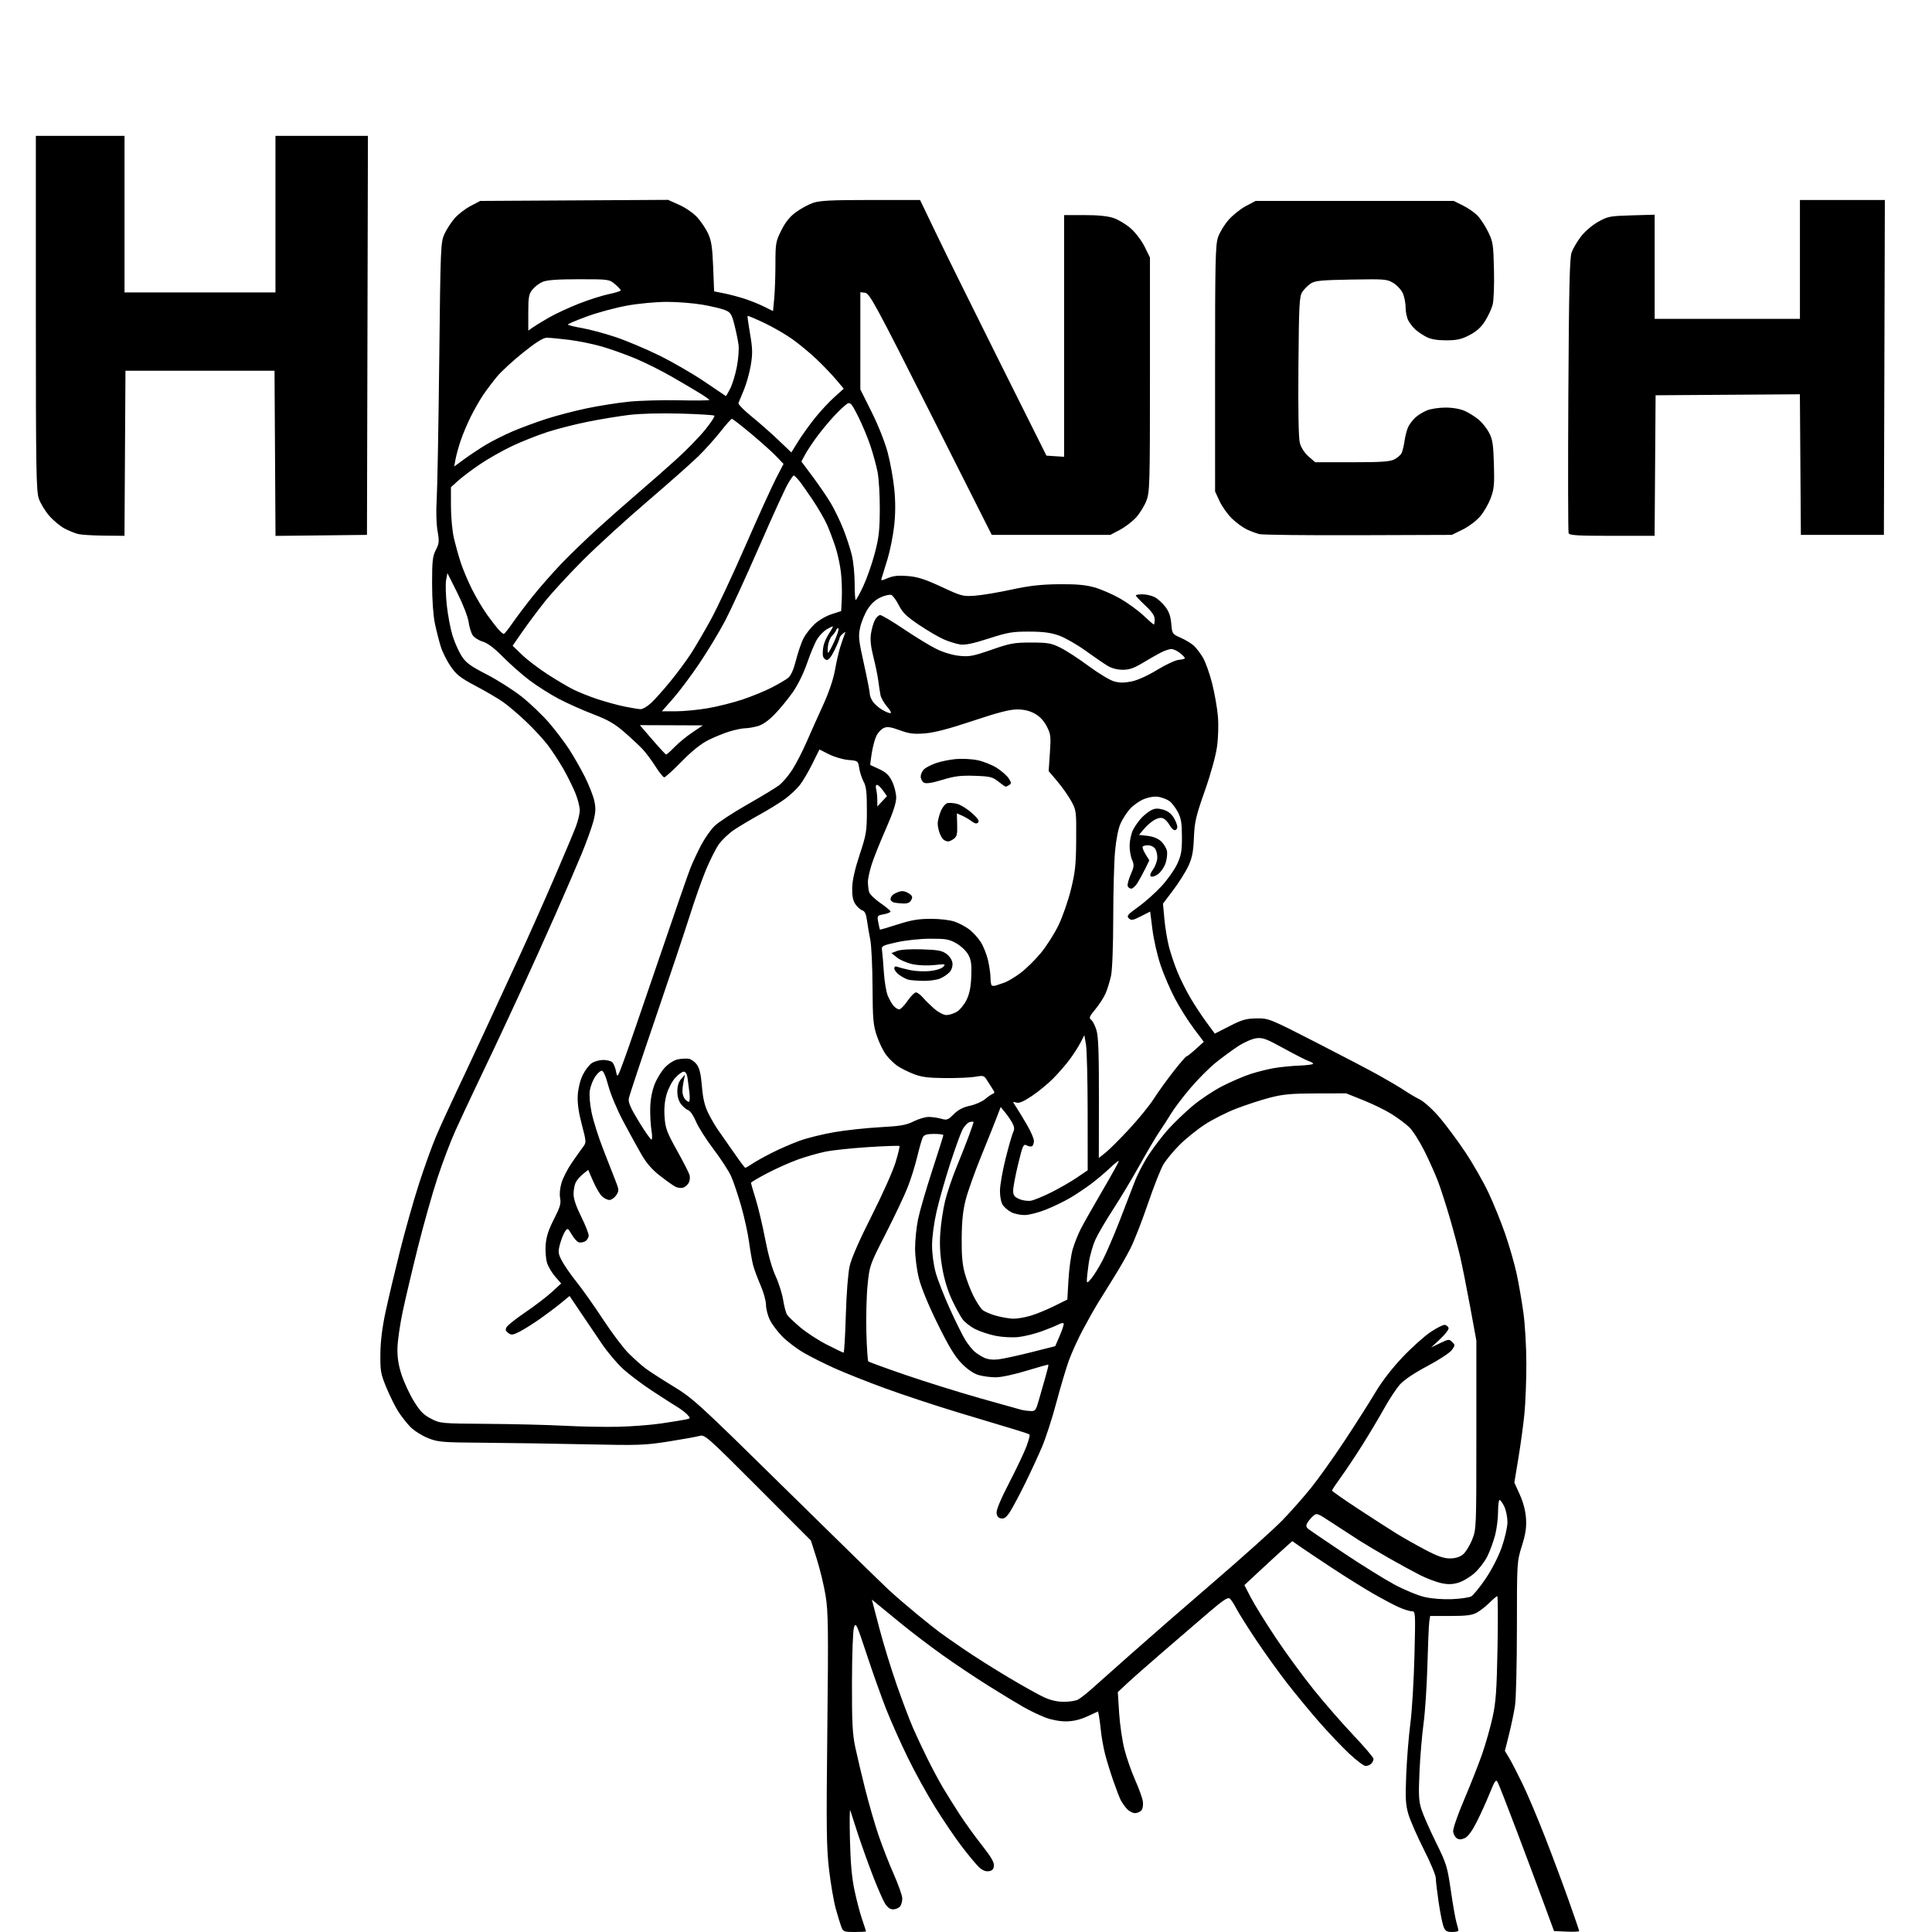 <svg version="1.1" xmlns="http://www.w3.org/2000/svg" xmlns:xlink="http://www.w3.org/1999/xlink" width="1024" height="1024" viewBox="0 0 1024 1024"><path stroke="none" fill="black" fill-rule="evenodd" d="M452.975,1024.0C447.347,1024.0 446.883,1023.822 445.922,1021.294C445.356,1019.806 444.028,1015.468 442.972,1011.655C441.915,1007.842 440.324,998.597 439.436,991.111C438.039,979.328 437.914,969.307 438.501,916.5C439.094,863.293 438.977,854.256 437.591,845.763C436.716,840.408 434.604,831.633 432.896,826.263L429.792,816.5L401.723,788.37C374.898,761.487 373.527,760.275 370.813,761.054C369.25,761.502 361.844,762.838 354.355,764.023C341.789,766.011 338.452,766.127 311.119,765.528C294.829,765.171 270.475,764.793 257.0,764.689C233.885,764.511 232.173,764.368 226.716,762.165C223.535,760.881 219.38,758.233 217.483,756.28C215.586,754.326 212.705,750.652 211.081,748.114C209.456,745.576 206.636,739.9 204.814,735.5C201.772,728.157 201.509,726.679 201.611,717.5C201.686,710.755 202.601,703.431 204.422,695.0C205.907,688.125 209.323,673.71 212.013,662.967C214.703,652.223 219.222,636.248 222.056,627.467C224.889,618.685 228.93,607.45 231.035,602.5C233.14,597.55 237.644,587.65 241.043,580.5C244.443,573.35 251.503,558.275 256.733,547.0C261.963,535.725 270.282,517.725 275.22,507.0C280.157,496.275 288.472,477.6 293.697,465.5C298.921,453.4 304.097,441.102 305.199,438.172C306.301,435.241 307.244,431.388 307.294,429.61C307.344,427.833 306.306,423.705 304.986,420.439C303.666,417.173 300.782,411.35 298.577,407.5C296.372,403.65 292.681,398.008 290.375,394.963C288.068,391.918 282.843,386.255 278.763,382.38C274.683,378.504 269.13,373.8 266.423,371.926C263.715,370.053 257.234,366.265 252.021,363.51C244.103,359.325 241.945,357.642 238.922,353.296C236.931,350.433 234.556,345.708 233.644,342.796C232.732,339.883 231.322,334.35 230.51,330.5C229.619,326.272 229.028,317.94 229.017,309.461C229.002,297.388 229.279,294.875 230.994,291.511C232.774,288.02 232.871,286.926 231.899,281.343C231.256,277.651 231.074,270.869 231.454,264.794C231.809,259.132 232.414,226.15 232.799,191.5C233.48,130.324 233.561,128.368 235.606,123.949C236.764,121.446 239.198,117.705 241.016,115.635C242.833,113.565 246.61,110.663 249.41,109.186L254.5,106.5L304.296,106.214L354.091,105.929L360.058,108.606C363.446,110.127 367.579,113.005 369.624,115.269C371.605,117.462 374.182,121.335 375.35,123.878C377.046,127.566 377.579,131.119 377.988,141.462L378.5,154.424L384.0,155.535C387.025,156.147 391.975,157.463 395.0,158.462C398.025,159.46 402.575,161.315 405.11,162.584L409.721,164.892L410.353,158.196C410.701,154.513 410.989,146.284 410.993,139.91C411,128.944 411.168,127.983 414.115,122.086C416.298,117.717 418.616,114.837 421.865,112.458C424.414,110.591 428.493,108.374 430.928,107.532C434.465,106.308 440.616,106 461.505,106L487.653,106L496.418,124.25C501.239,134.288 516.311,164.775 529.912,192.0L554.641,241.5L559.32,241.805L564.0,242.11L564.0,178.055L564.0,114.0L574.822,114.0C582.047,114.0 587.18,114.523 590.266,115.575C592.809,116.441 596.914,118.932 599.388,121.111C601.898,123.32 605.128,127.598 606.694,130.786L609.5,136.5L609.5,198.5C609.5,256.918 609.391,260.783 607.609,265.404C606.568,268.101 604.122,272.073 602.172,274.231C600.222,276.39 596.348,279.358 593.563,280.828L588.5,283.5L557.077,283.5L525.653,283.5L493.389,219.5C464.236,161.671 460.878,155.469 458.563,155.184L456.0,154.867L456.0,180.62L456.0,206.374L462.014,218.437C465.547,225.523 469.063,234.42 470.536,240.0C471.915,245.225 473.479,253.948 474.011,259.385C474.662,266.034 474.632,272.378 473.921,278.759C473.339,283.978 471.75,291.905 470.39,296.374C469.03,300.843 467.658,305.286 467.343,306.247C466.801,307.893 466.993,307.901 470.634,306.376C473.482,305.184 476.26,304.904 481.186,305.315C486.401,305.75 490.319,307.01 499.002,311.045C509.674,316.005 510.409,316.198 516.817,315.727C520.493,315.457 529.125,314.013 536.0,312.518C545.451,310.463 551.549,309.765 561.0,309.656C570.214,309.55 575.183,309.976 579.902,311.275C583.423,312.244 589.57,314.895 593.561,317.166C597.553,319.437 603.132,323.478 605.96,326.147C608.788,328.816 611.304,331 611.551,331C611.798,331.0 612.0,329.785 612.0,328.301C612,326.355 610.606,324.293 607,320.908C604.25,318.326 602,315.94 602.0,315.607C602.0,315.273 603.597,315.0 605.55,315C607.502,315 610.404,315.675 611.998,316.499C613.592,317.323 616.123,319.606 617.622,321.571C619.579,324.137 620.474,326.677 620.798,330.58C621.243,335.947 621.308,336.043 625.862,338.057C628.399,339.179 631.536,341.088 632.833,342.299C634.129,343.509 636.286,346.362 637.624,348.637C638.963,350.913 641.131,357.003 642.441,362.17C643.752,367.337 645.132,375.15 645.507,379.533C645.903,384.151 645.708,390.979 645.043,395.778C644.368,400.656 641.698,410.307 638.542,419.278C633.822,432.692 633.14,435.628 632.796,444.0C632.487,451.513 631.872,454.65 629.859,459.0C628.458,462.025 624.856,467.754 621.854,471.732L616.396,478.963L617.158,487.232C617.576,491.779 618.689,498.425 619.629,502.0C620.57,505.575 622.574,511.504 624.083,515.177C625.592,518.849 628.621,524.927 630.816,528.684C633.01,532.441 636.847,538.29 639.344,541.68L643.882,547.845L651.699,543.852C658.327,540.465 660.503,539.845 666.008,539.772C672.418,539.687 672.815,539.847 697.5,552.474C711.25,559.508 726.55,567.528 731.5,570.298C736.45,573.067 742.3,576.547 744.5,578.03C746.7,579.513 750.343,581.662 752.595,582.805C754.882,583.965 759.446,588.111 762.93,592.191C766.361,596.211 772.492,604.466 776.553,610.535C780.614,616.605 786.167,626.3 788.894,632.08C791.62,637.86 795.648,647.799 797.844,654.168C800.04,660.537 802.745,669.967 803.856,675.124C804.967,680.281 806.578,689.578 807.438,695.784C808.314,702.114 809.0,714.032 809.0,722.928C809.0,731.651 808.547,743.448 807.993,749.144C807.439,754.84 806.006,765.415 804.809,772.645L802.633,785.79L805.512,792.145C807.359,796.222 808.542,800.742 808.812,804.754C809.136,809.563 808.629,812.946 806.617,819.4C804.006,827.774 804,827.87 803.992,862.646C803.988,881.816 803.539,900.425 802.994,904.0C802.449,907.575 801.017,914.442 799.812,919.261L797.619,928.022L799.882,931.761C801.126,933.817 804.329,940.022 806.999,945.548C809.67,951.075 815.001,963.675 818.846,973.548C822.691,983.422 828.348,998.57 831.418,1007.21C834.488,1015.851 837.0,1023.184 837.0,1023.506C837.0,1023.828 834,1023.958 830.334,1023.796L823.667,1023.5L817.96,1008.0C814.821,999.475 808.352,982.198 803.585,969.607C798.817,957.015 794.429,945.801 793.832,944.687C792.874,942.896 792.373,943.582 789.533,950.58C787.765,954.936 784.658,961.778 782.629,965.785C780.239,970.504 778.042,973.479 776.392,974.231C774.593,975.051 773.354,975.084 772.172,974.345C771.253,973.769 770.363,972.164 770.196,970.778C770.023,969.344 772.534,962.056 776.018,953.879C779.387,945.97 783.685,935.071 785.57,929.659C787.454,924.246 789.945,915.471 791.104,910.159C792.858,902.125 793.298,895.916 793.721,873.25C794,858.263 793.937,846.0 793.581,846.0C793.225,846.0 791.366,847.567 789.451,849.483C787.535,851.398 784.513,853.76 782.734,854.733C780.209,856.112 777.142,856.5 768.748,856.5L757.997,856.5L757.547,859.5C757.299,861.15 756.853,871.5 756.556,882.5C756.258,893.5 755.339,907.45 754.515,913.5C753.69,919.55 752.719,931.088 752.356,939.14C751.798,951.556 751.962,954.595 753.435,959.14C754.39,962.088 757.836,969.9 761.092,976.5C766.653,987.773 767.13,989.318 768.965,1002.0C770.04,1009.425 771.387,1017.072 771.959,1018.993C772.532,1020.915 773.0,1022.827 773.0,1023.243C773.0,1023.66 771.48,1024.0 769.621,1024.0C766.871,1024.0 766.036,1023.489 765.134,1021.25C764.524,1019.737 763.344,1013.89 762.512,1008.257C761.681,1002.623 761.0,996.834 761.0,995.393C761.0,993.952 758.116,987.074 754.592,980.108C751.068,973.142 747.404,964.758 746.45,961.478C744.999,956.483 744.817,953.072 745.332,940.506C745.67,932.253 746.654,920.1 747.518,913.5C748.382,906.9 749.357,890.812 749.685,877.75C750.27,854.418 750.245,854.0 748.267,854.0C747.16,854.0 744.084,853.04 741.432,851.867C738.779,850.694 732.534,847.381 727.554,844.506C722.573,841.63 712.874,835.571 705.999,831.042C699.125,826.512 691.572,821.461 689.217,819.817L684.933,816.828L680.717,820.598C678.397,822.672 672.687,827.918 668.026,832.256L659.553,840.144L663.009,846.809C664.909,850.476 670.812,860.006 676.126,867.988C681.44,875.969 690.498,888.35 696.254,895.5C702.01,902.65 711.508,913.55 717.36,919.723C723.212,925.895 728.0,931.543 728.0,932.273C728.0,933.003 727.46,934.14 726.8,934.8C726.14,935.46 724.798,936.0 723.819,936.0C722.839,936.0 718.895,933.036 715.055,929.413C711.215,925.79 704.157,918.364 699.372,912.91C694.587,907.457 686.907,898.158 682.306,892.247C677.704,886.336 670.19,875.875 665.607,869.0C661.024,862.125 656.345,854.67 655.21,852.433C654.075,850.196 652.551,847.872 651.823,847.268C650.8,846.419 648.2,848.143 640.405,854.835C634.854,859.601 624.054,868.891 616.406,875.479C608.758,882.068 600.242,889.572 597.481,892.155L592.463,896.853L593.166,907.931C593.552,914.024 594.824,922.72 595.991,927.255C597.158,931.79 599.718,939.1 601.679,943.5C603.641,947.9 605.466,952.969 605.734,954.764C606.008,956.599 605.682,958.678 604.989,959.514C604.31,960.331 602.764,961.0 601.552,961.0C600.34,961.0 598.426,959.987 597.299,958.75C596.172,957.513 594.702,955.439 594.032,954.143C593.363,952.846 591.546,948.121 589.996,943.643C588.446,939.164 586.495,932.8 585.66,929.5C584.825,926.2 583.862,920.8 583.519,917.5C583.175,914.2 582.691,910.513 582.443,909.307L581.991,907.115L576.303,909.719C572.42,911.496 568.851,912.336 565.058,912.365C561.721,912.39 557.302,911.565 554.0,910.302C550.975,909.144 545.8,906.664 542.5,904.791C539.2,902.917 530.875,897.866 524.0,893.564C517.125,889.263 506.1,881.893 499.5,877.188C492.9,872.483 483.073,865.003 477.663,860.566C472.252,856.13 466.539,851.448 464.966,850.162L462.105,847.825L465.981,862.662C468.112,870.823 472.296,884.475 475.278,893.0C478.26,901.525 482.177,911.875 483.981,916.0C485.786,920.125 489.277,927.55 491.74,932.5C494.203,937.45 497.823,944.2 499.786,947.5C501.749,950.8 505.685,957.1 508.534,961.5C511.382,965.9 516.723,973.312 520.402,977.97C525.326,984.207 527.012,987.108 526.795,988.97C526.576,990.844 525.835,991.577 523.935,991.799C522.195,992.001 520.463,991.196 518.554,989.299C517.005,987.759 512.99,982.9 509.631,978.5C506.273,974.1 500.016,964.875 495.726,958.0C491.436,951.125 484.839,939.165 481.066,931.422C477.293,923.68 472.179,912.205 469.702,905.922C467.225,899.64 462.6,886.625 459.425,877.0C454.064,860.749 453.58,859.714 452.638,862.5C452.063,864.202 451.597,876.748 451.562,891.5C451.511,912.904 451.818,919.003 453.301,926.0C454.292,930.675 456.656,940.68 458.555,948.232C460.453,955.785 463.611,966.71 465.572,972.509C467.533,978.308 471.164,987.623 473.641,993.21C476.118,998.796 478.18,1004.618 478.223,1006.148C478.267,1007.679 477.729,1009.621 477.029,1010.465C476.328,1011.309 474.679,1012.0 473.363,1012.0C471.738,1012.0 470.332,1010.957 468.982,1008.75C467.889,1006.962 465.002,1000.325 462.567,994.0C460.132,987.675 456.586,977.775 454.687,972.0C452.787,966.225 450.973,960.6 450.655,959.5C450.337,958.4 450.262,965.375 450.488,975.0C450.779,987.423 451.485,995.259 452.921,1002.012C454.034,1007.243 455.856,1014.176 456.972,1017.418C458.087,1020.66 459.0,1023.468 459.0,1023.657C459.0,1023.845 456.289,1024.0 452.975,1024.0zM563.816,901.99C566.739,901.996 570.114,901.479 571.316,900.843C572.517,900.206 575.581,897.844 578.124,895.593C580.667,893.342 590.117,884.947 599.124,876.938C608.131,868.929 628.1,851.54 643.5,838.295C658.9,825.051 675.153,810.454 679.618,805.858C684.082,801.261 690.987,793.45 694.962,788.5C698.936,783.55 706.983,772.238 712.844,763.363C718.705,754.487 725.975,743.055 729.0,737.958C732.403,732.225 737.878,725.131 743.358,719.356C748.23,714.222 754.946,708.198 758.282,705.971C761.618,703.743 765.019,702.051 765.841,702.21C766.662,702.37 767.533,703.098 767.777,703.828C768.02,704.559 766.032,707.194 763.359,709.685L758.5,714.213L763.26,711.902C767.733,709.731 768.122,709.694 769.713,711.285C771.305,712.876 771.288,713.138 769.432,715.624C768.345,717.079 762.516,720.883 756.478,724.078C749.652,727.691 744.176,731.37 742.0,733.806C740.075,735.961 736.282,741.719 733.572,746.602C730.862,751.484 725.631,760.251 721.948,766.083C718.265,771.915 713.17,779.547 710.626,783.043C708.082,786.54 706.0,789.678 706.0,790.018C706.0,790.357 712.188,794.699 719.75,799.665C727.312,804.632 736.446,810.513 740.047,812.735C743.648,814.957 750.529,818.85 755.34,821.387C761.83,824.81 765.2,826.0 768.408,826.0C771.232,826.0 773.622,825.299 775.302,823.977C776.716,822.865 778.914,819.377 780.187,816.227C782.497,810.507 782.5,810.44 782.5,760.5L782.5,710.5L779.213,692.631C777.406,682.804 775.026,670.879 773.925,666.131C772.824,661.384 770.345,652.1 768.416,645.5C766.487,638.9 763.737,630.35 762.303,626.5C760.87,622.65 757.558,615.225 754.942,610.0C752.327,604.775 748.682,599.085 746.843,597.355C745.005,595.625 740.898,592.565 737.718,590.554C734.538,588.543 727.788,585.233 722.718,583.199L713.5,579.5L697.5,579.542C684.289,579.578 680.018,579.972 673.0,581.804C668.325,583.024 660.348,585.624 655.273,587.58C650.198,589.537 642.687,593.33 638.581,596.011C634.476,598.691 628.436,603.564 625.16,606.84C621.884,610.116 618.022,614.812 616.579,617.276C615.135,619.739 611.44,629.118 608.368,638.118C605.297,647.117 601.206,657.613 599.278,661.441C597.35,665.27 593.501,672.024 590.726,676.451C587.95,680.878 584.025,687.2 582.004,690.5C579.982,693.8 576.264,700.4 573.741,705.166C571.218,709.933 567.959,717.133 566.5,721.166C565.04,725.2 562.052,735.25 559.859,743.5C557.665,751.75 554.239,762.325 552.244,767.0C550.25,771.675 546.245,780.321 543.344,786.214C540.444,792.107 536.906,798.772 535.483,801.027C533.539,804.106 532.349,805.048 530.698,804.813C529.19,804.598 528.407,803.697 528.202,801.944C528.012,800.308 530.411,794.555 534.875,785.944C538.709,778.55 542.824,769.881 544.021,766.681C545.217,763.481 545.958,760.625 545.669,760.335C545.379,760.045 541.622,758.774 537.321,757.51C533.019,756.247 519.724,752.246 507.776,748.619C495.828,744.993 478.503,739.266 469.276,735.893C460.049,732.52 448.0,727.741 442.5,725.274C437.0,722.807 429.521,719.05 425.881,716.926C422.24,714.802 417.186,710.959 414.649,708.386C412.113,705.813 409.129,701.832 408.019,699.538C406.908,697.245 406.0,693.674 406.0,691.602C406.0,689.53 404.691,684.835 403.091,681.168C401.49,677.5 399.716,672.7 399.147,670.5C398.578,668.3 397.613,662.767 397.002,658.205C396.392,653.643 394.512,645.095 392.825,639.209C391.137,633.323 388.759,626.256 387.539,623.504C386.32,620.752 382.117,614.277 378.201,609.117C374.285,603.956 370.082,597.323 368.861,594.377C367.64,591.431 365.833,588.764 364.846,588.451C363.86,588.138 362.14,586.723 361.026,585.306C359.712,583.636 359.0,581.234 359.0,578.476C359.0,575.623 359.675,573.444 361.048,571.861L363.096,569.5L362.357,573.0C361.95,574.925 361.656,577.522 361.704,578.772C361.752,580.021 362.343,581.709 363.018,582.522C363.693,583.335 364.631,584.0 365.103,584.0C365.575,584.0 365.721,581.862 365.427,579.25C365.133,576.638 364.671,573.038 364.401,571.25C364.096,569.234 363.336,568.0 362.398,568.0C361.567,568.0 359.546,569.462 357.906,571.25C356.267,573.038 354.212,576.941 353.341,579.925C352.282,583.549 351.916,587.587 352.238,592.089C352.663,598.022 353.443,600.125 358.758,609.664C362.079,615.624 365.091,621.496 365.453,622.712C365.815,623.929 365.636,625.811 365.056,626.895C364.477,627.978 363.119,629.145 362.039,629.488C360.959,629.83 359.095,629.586 357.896,628.945C356.698,628.303 353.04,625.699 349.768,623.158C345.707,620.005 342.622,616.469 340.049,612.019C337.975,608.434 333.644,600.55 330.424,594.5C327.12,588.291 323.642,580.015 322.439,575.5C321.094,570.451 319.805,567.5 318.944,567.5C318.194,567.5 316.611,568.938 315.426,570.695C314.242,572.453 312.982,575.711 312.626,577.937C312.242,580.337 312.63,585.138 313.579,589.742C314.459,594.009 317.193,602.675 319.655,609.0C322.116,615.325 325.06,622.852 326.195,625.727C328.137,630.643 328.162,631.104 326.607,633.477C325.698,634.865 324.064,636.0 322.977,636.0C321.89,636.0 320.077,635.077 318.95,633.95C317.822,632.822 315.743,629.232 314.329,625.973L311.759,620.047L308.974,622.274C307.442,623.498 305.696,625.534 305.094,626.797C304.492,628.06 304,630.821 304.0,632.931C304.0,635.409 305.417,639.599 308.0,644.76C310.2,649.156 312.0,653.692 312.0,654.841C312.0,655.99 311.133,657.394 310.072,657.961C309.012,658.529 307.458,658.729 306.619,658.407C305.779,658.085 304.148,656.22 302.993,654.264C300.955,650.809 300.853,650.765 299.476,652.731C298.696,653.845 297.503,656.831 296.824,659.367C295.704,663.556 295.794,664.369 297.802,668.239C299.018,670.583 302.536,675.65 305.619,679.5C308.702,683.35 315.061,692.35 319.75,699.5C324.438,706.65 330.575,714.754 333.387,717.509C336.199,720.263 340.075,723.718 342.0,725.185C343.925,726.653 350.533,730.924 356.685,734.677C367.404,741.215 369.907,743.503 416.685,789.531C443.533,815.948 468.2,840.042 471.5,843.072C474.8,846.103 481.325,851.72 486.0,855.554C490.675,859.388 496.075,863.691 498.0,865.117C499.925,866.544 505.775,870.635 511.0,874.211C516.225,877.786 526.653,884.38 534.173,888.865C541.693,893.351 550.243,898.136 553.173,899.5C556.724,901.154 560.272,901.984 563.816,901.99zM769.59,847.584C774.04,847.395 778.603,846.747 779.731,846.144C780.859,845.54 784.303,841.324 787.386,836.773C790.727,831.84 794.195,825.068 795.975,820.0C797.635,815.274 798.969,809.406 798.98,806.784C798.991,804.19 798.242,800.478 797.315,798.534C796.388,796.59 795.263,795.0 794.815,795.0C794.367,795.0 794.0,797.83 794.0,801.29C794.0,804.749 793.311,810.262 792.47,813.54C791.628,816.818 789.803,821.846 788.413,824.714C787.024,827.582 783.892,831.685 781.454,833.832C779.015,835.978 775.103,838.271 772.759,838.927C769.602,839.811 767.251,839.841 763.683,839.041C761.034,838.447 756.085,836.558 752.684,834.841C749.283,833.125 742.0,829.159 736.5,826.027C731.0,822.895 723.8,818.617 720.5,816.519C717.2,814.422 710.77,810.243 706.21,807.234C698.053,801.85 697.887,801.792 695.867,803.62C694.738,804.642 693.371,806.307 692.828,807.321C692.079,808.722 692.281,809.501 693.671,810.569C694.677,811.342 703.15,817.089 712.5,823.34C721.85,829.591 733.812,837.021 739.083,839.849C744.354,842.678 751.554,845.653 755.083,846.459C758.885,847.329 764.797,847.787 769.59,847.584zM327.5,756.222C334.65,756.069 345.0,755.273 350.5,754.453C356.0,753.634 361.769,752.704 363.319,752.387C366.039,751.831 366.077,751.742 364.385,749.873C363.421,748.807 361.027,746.967 359.066,745.782C357.105,744.598 351.063,740.718 345.64,737.16C340.217,733.602 333.198,728.301 330.043,725.379C326.888,722.458 321.931,716.565 319.029,712.284C316.127,708.003 311.082,700.542 307.819,695.704L301.887,686.908L297.193,690.759C294.612,692.876 289.575,696.659 286.0,699.166C282.425,701.672 277.646,704.664 275.379,705.816C271.784,707.642 271.018,707.731 269.379,706.513C267.896,705.411 267.728,704.736 268.58,703.309C269.174,702.314 273.643,698.8 278.511,695.5C283.378,692.2 289.629,687.423 292.402,684.885L297.443,680.269L294.328,676.72C292.614,674.768 290.663,671.51 289.993,669.48C289.323,667.449 288.967,663.127 289.203,659.875C289.517,655.528 290.682,651.903 293.599,646.194C296.847,639.836 297.442,637.818 296.88,635.069C296.47,633.063 296.762,629.797 297.606,626.956C298.382,624.341 300.825,619.569 303.034,616.351C305.242,613.133 307.905,609.375 308.951,608.0C310.828,605.531 310.821,605.384 308.362,596.0C306.645,589.452 305.98,584.636 306.221,580.5C306.428,576.944 307.493,572.599 308.834,569.833C310.079,567.266 312.254,564.408 313.667,563.483C315.079,562.557 317.769,561.8 319.644,561.8C321.52,561.8 323.67,562.311 324.422,562.936C325.175,563.56 326.107,565.743 326.494,567.786C327.194,571.482 327.215,571.454 330.703,562.0C332.631,556.775 340.86,532.925 348.991,509.0C357.122,485.075 364.761,463.025 365.968,460.0C367.174,456.975 369.716,451.538 371.616,447.918C373.516,444.299 376.742,439.719 378.785,437.742C380.828,435.764 388.575,430.691 396.0,426.468C403.425,422.245 411.011,417.653 412.858,416.262C414.705,414.871 417.855,411.194 419.858,408.089C421.861,404.985 425.26,398.407 427.412,393.473C429.564,388.538 433.539,379.658 436.245,373.74C439.322,367.011 441.679,360.08 442.536,355.24C443.289,350.983 444.548,345.475 445.333,343.0C446.117,340.525 447.123,337.6 447.567,336.5C448.286,334.72 448.189,334.651 446.687,335.872C445.759,336.627 445.0,337.668 445.0,338.185C445.0,338.703 443.794,341.59 442.319,344.601C440.547,348.22 439.11,349.975 438.08,349.777C437.224,349.612 436.364,348.65 436.169,347.639C435.974,346.628 436.093,344.315 436.434,342.501C436.774,340.686 438.152,337.581 439.496,335.601C440.84,333.62 441.685,332.0 441.374,332C441.063,332 439.607,332.71 438.139,333.577C436.671,334.444 434.485,336.655 433.282,338.49C432.08,340.325 429.652,346.028 427.887,351.163C425.929,356.861 422.9,363.033 420.114,367.0C417.603,370.575 413.288,375.819 410.524,378.654C407.204,382.059 404.143,384.177 401.5,384.898C399.3,385.498 396.344,385.991 394.932,385.994C393.519,385.997 389.919,386.726 386.932,387.612C383.944,388.499 378.8,390.577 375.5,392.229C371.498,394.233 366.764,398.025 361.283,403.617C356.764,408.227 352.616,412 352.064,412.0C351.513,412.0 349.425,409.413 347.426,406.25C345.426,403.087 342.375,398.985 340.645,397.133C338.915,395.282 334.54,391.195 330.922,388.053C325.738,383.551 322.239,381.537 314.422,378.554C308.965,376.471 300.796,372.826 296.268,370.453C291.74,368.081 284.765,363.674 280.768,360.662C276.771,357.649 270.409,352.048 266.632,348.215C262.005,343.521 258.495,340.866 255.878,340.081C253.74,339.441 251.322,337.894 250.502,336.644C249.683,335.393 248.719,332.226 248.359,329.606C247.994,326.942 245.376,320.193 242.422,314.298L237.137,303.755L236.451,307.412C236.073,309.424 236.235,315.441 236.81,320.785C237.386,326.128 238.773,333.425 239.893,337.0C241.013,340.575 243.183,345.431 244.715,347.792C247.008,351.325 249.356,353.039 258.0,357.484C263.775,360.454 272.15,365.786 276.61,369.334C281.071,372.881 287.55,379.071 291.008,383.09C294.467,387.108 299.295,393.486 301.739,397.263C304.182,401.04 307.914,407.593 310.032,411.825C312.151,416.057 314.373,421.703 314.971,424.372C315.83,428.206 315.743,430.453 314.556,435.086C313.73,438.311 310.965,446.023 308.413,452.225C305.86,458.426 299.573,472.991 294.443,484.591C289.313,496.191 281.086,514.416 276.162,525.091C271.237,535.766 264.86,549.45 261.99,555.5C259.12,561.55 254.307,571.675 251.293,578.0C248.28,584.325 243.773,594.0 241.277,599.5C238.782,605.0 234.523,616.25 231.813,624.5C229.103,632.75 224.467,649.175 221.51,661.0C218.553,672.825 214.937,688.125 213.474,695.0C212.011,701.875 210.744,710.65 210.657,714.5C210.545,719.504 211.176,723.563 212.87,728.732C214.173,732.709 217.098,738.984 219.37,742.676C222.662,748.028 224.509,749.907 228.476,751.945C233.39,754.468 233.766,754.502 258.476,754.673C272.239,754.769 290.475,755.219 299.0,755.673C307.525,756.128 320.35,756.375 327.5,756.222zM546.222,747.884C548.709,747.99 549.083,747.504 550.558,742.25C551.445,739.087 553.017,733.596 554.05,730.047C555.082,726.498 555.805,723.471 555.655,723.322C555.505,723.172 550.288,724.613 544.062,726.524C537.559,728.521 530.612,730.0 527.737,730.0C524.984,730.0 520.88,729.452 518.616,728.782C516.008,728.01 512.74,725.767 509.695,722.659C506.097,718.985 502.895,713.704 496.947,701.627C492.081,691.747 488.235,682.401 487.017,677.5C485.903,673.013 485.024,666.079 485.015,661.708C485.007,657.422 485.716,650.447 486.591,646.208C487.466,641.969 490.841,630.349 494.091,620.387C497.341,610.425 500.0,601.988 500.0,601.637C500.0,601.287 497.766,601.0 495.035,601.0C491.324,601.0 489.833,601.443 489.131,602.756C488.614,603.722 487.276,608.365 486.157,613.074C485.039,617.783 482.716,625.18 480.995,629.512C479.274,633.844 474.048,644.866 469.381,654.005C460.982,670.453 460.886,670.726 459.841,681.061C459.26,686.802 458.969,698.123 459.194,706.218C459.419,714.313 459.884,721.217 460.227,721.561C460.571,721.904 469.323,725.099 479.676,728.66C490.029,732.222 507.725,737.756 519.0,740.958C530.275,744.159 540.4,747.002 541.5,747.274C542.6,747.546 544.725,747.82 546.222,747.884zM529.08,720.5C531.598,720.212 539.427,718.519 546.477,716.738L559.296,713.5L561.787,707.722C563.157,704.545 564.029,701.696 563.725,701.391C563.42,701.087 562.186,701.365 560.981,702.01C559.776,702.655 555.8,704.277 552.145,705.614C548.49,706.951 542.931,708.322 539.791,708.661C536.58,709.007 531.344,708.738 527.824,708.045C524.383,707.368 519.454,705.743 516.871,704.435C514.289,703.126 511.231,700.729 510.076,699.107C508.921,697.485 506.419,692.86 504.515,688.829C502.328,684.198 500.449,678.003 499.411,672.0C498.266,665.374 497.95,659.777 498.369,653.5C498.7,648.55 499.852,640.9 500.929,636.5C502.007,632.1 504.747,624.0 507.018,618.5C509.289,613.0 512.239,605.521 513.574,601.879C514.908,598.237 516.0,595.017 516.0,594.723C516.0,594.428 515.08,594.428 513.955,594.722C512.83,595.016 511.081,596.887 510.068,598.878C509.056,600.87 506.115,609.025 503.534,617.0C500.952,624.975 497.755,636.225 496.429,642.0C495.036,648.067 494.014,655.675 494.009,660.02C494.004,664.432 494.803,670.425 495.943,674.52C497.012,678.359 500.424,687.081 503.527,693.902C506.629,700.724 510.318,708.128 511.725,710.357C513.132,712.585 515.232,715.24 516.392,716.257C517.551,717.274 519.85,718.762 521.5,719.565C523.436,720.506 526.124,720.838 529.08,720.5zM447.113,716.95C447.45,716.977 447.983,708.112 448.298,697.25C448.637,685.549 449.472,674.851 450.347,671.0C451.283,666.883 455.538,657.169 461.956,644.5C467.528,633.5 473.23,620.751 474.629,616.169C476.027,611.586 476.974,607.641 476.735,607.401C476.495,607.162 469.05,607.426 460.19,607.988C451.33,608.55 441.018,609.655 437.275,610.442C433.532,611.23 427.101,613.073 422.984,614.539C418.868,616.005 411.562,619.264 406.75,621.78C401.938,624.296 398.007,626.612 398.015,626.927C398.023,627.242 399.152,631.1 400.524,635.5C401.896,639.9 404.159,649.454 405.553,656.732C407.115,664.884 409.236,672.418 411.079,676.356C412.724,679.871 414.519,685.534 415.068,688.939C415.616,692.345 416.556,695.889 417.155,696.815C417.755,697.742 420.886,700.742 424.112,703.483C427.338,706.224 433.695,710.364 438.238,712.683C442.782,715.002 446.776,716.922 447.113,716.95zM537.068,698.934C539.031,698.97 543.081,698.288 546.068,697.418C549.056,696.548 554.696,694.252 558.603,692.314L565.706,688.792L566.324,678.146C566.663,672.291 567.68,665.025 568.582,662.0C569.485,658.975 571.36,654.255 572.75,651.511C574.139,648.767 579.264,639.705 584.138,631.372C589.012,623.04 593.0,615.852 593.0,615.399C593.0,614.946 590.862,616.611 588.25,619.099C585.638,621.587 581.025,625.463 578.0,627.713C574.975,629.962 570.025,633.254 567.0,635.028C563.975,636.801 558.275,639.546 554.333,641.126C550.392,642.707 545.307,644.0 543.034,644.0C540.761,644.0 537.6,643.328 536.011,642.506C534.422,641.684 532.419,640.009 531.561,638.783C530.62,637.44 530.0,634.436 530.0,631.219C530.0,628.284 531.377,620.43 533.059,613.765C534.742,607.1 536.556,600.83 537.09,599.832C537.771,598.56 537.62,597.194 536.583,595.259C535.77,593.742 534.042,591.204 532.742,589.619L530.379,586.738L528.334,592.119C527.209,595.079 523.533,604.254 520.165,612.509C516.797,620.764 513.096,631.114 511.94,635.509C510.398,641.374 509.806,646.825 509.714,656.0C509.622,665.217 510.056,670.186 511.366,674.92C512.343,678.451 514.412,683.851 515.962,686.92C517.513,689.989 519.637,693.273 520.683,694.217C521.73,695.162 525.041,696.595 528.043,697.402C531.044,698.208 535.106,698.898 537.068,698.934zM578.534,677.5C579.889,675.85 582.525,671.575 584.392,668.0C586.26,664.425 590.245,655.2 593.249,647.5C596.253,639.8 599.911,630.315 601.377,626.422C602.843,622.529 606.247,616.004 608.942,611.922C611.637,607.84 616.228,601.84 619.145,598.588C622.061,595.337 627.761,589.85 631.81,586.395C635.859,582.94 643.071,578.12 647.836,575.683C652.601,573.246 659.425,570.317 663.0,569.173C666.575,568.03 672.2,566.637 675.5,566.078C678.8,565.519 684.759,564.935 688.743,564.781C692.726,564.626 695.989,564.193 695.993,563.817C695.997,563.442 694.987,562.823 693.75,562.442C692.513,562.062 686.602,559.055 680.615,555.761C671.104,550.529 669.231,549.84 665.777,550.303C663.603,550.595 659.277,552.51 656.162,554.559C653.048,556.608 647.728,560.516 644.341,563.243C640.953,565.971 634.945,572.003 630.989,576.649C627.033,581.295 622.377,587.437 620.642,590.298C618.907,593.159 616.095,597.525 614.394,600.0C612.692,602.475 608.051,610.33 604.08,617.455C600.109,624.581 593.767,635.156 589.987,640.955C586.207,646.755 581.975,653.989 580.584,657.031C579.192,660.073 577.601,665.698 577.047,669.531C576.493,673.364 576.047,677.4 576.056,678.5C576.07,680.234 576.399,680.101 578.534,677.5zM546.5,636.38C548.15,636.069 552.988,634.073 557.251,631.944C561.514,629.815 567.589,626.316 570.751,624.167L576.5,620.26L576.478,589.38C576.465,572.396 576.065,556.285 575.588,553.577L574.721,548.654L572.711,552.573C571.605,554.728 569.029,558.743 566.985,561.496C564.942,564.248 560.994,568.802 558.211,571.616C555.429,574.43 550.352,578.603 546.93,580.888C542.513,583.837 540.113,584.853 538.653,584.39C536.611,583.742 536.61,583.755 538.498,586.619C539.543,588.203 542.109,592.418 544.199,595.984C546.29,599.55 548.0,603.461 548.0,604.675C548.0,605.889 547.559,607.154 547.021,607.487C546.482,607.82 545.195,607.64 544.161,607.086C542.434,606.162 542.064,606.969 539.64,616.972C538.188,622.962 537.0,629.266 537.0,630.98C537.0,633.537 537.583,634.352 540.25,635.521C542.063,636.316 544.826,636.696 546.5,636.38zM395.0,618.96C395.275,618.975 396.85,618.066 398.5,616.94C400.15,615.814 404.875,613.174 409.0,611.073C413.125,608.971 419.854,606.047 423.953,604.575C428.052,603.102 436.377,601.054 442.453,600.024C448.529,598.994 459.35,597.833 466.5,597.444C477.268,596.858 480.31,596.329 484.217,594.368C486.811,593.066 490.414,592.0 492.223,592.0C494.033,592.0 497.009,592.429 498.837,592.953C501.866,593.822 502.457,593.609 505.517,590.55C507.864,588.203 510.435,586.858 514.062,586.08C516.915,585.468 520.527,583.893 522.088,582.579C523.649,581.266 525.505,579.981 526.213,579.724C527.259,579.345 527.261,578.905 526.221,577.379C525.518,576.345 524.168,574.238 523.221,572.696C521.6,570.054 521.239,569.938 517.0,570.696C514.525,571.138 507.325,571.457 501.0,571.405C491.844,571.33 488.408,570.883 484.142,569.211C481.196,568.056 477.371,566.136 475.642,564.945C473.914,563.754 471.255,561.172 469.734,559.208C468.213,557.244 465.977,552.681 464.765,549.069C462.811,543.245 462.55,540.288 462.464,523.0C462.411,512.275 461.864,501.025 461.25,498.0C460.636,494.975 459.854,490.385 459.513,487.8C459.07,484.445 458.362,482.932 457.036,482.511C456.014,482.187 454.362,480.702 453.364,479.211C452.06,477.264 451.588,474.81 451.687,470.5C451.778,466.534 453.115,460.602 455.632,453.0C459.183,442.275 459.441,440.691 459.459,429.5C459.475,420.04 459.117,416.834 457.768,414.355C456.827,412.625 455.77,409.414 455.419,407.22C454.783,403.24 454.767,403.228 449.641,402.799C446.813,402.562 442.209,401.215 439.409,399.805L434.319,397.243L430.544,404.871C428.469,409.067 425.454,414.162 423.846,416.194C422.237,418.226 418.733,421.494 416.059,423.457C413.385,425.419 407.44,429.1 402.849,431.635C398.257,434.17 392.122,437.818 389.215,439.742C386.309,441.666 382.574,445.212 380.916,447.622C379.259,450.031 376.183,456.165 374.083,461.251C371.982,466.338 368.135,477.25 365.534,485.5C362.934,493.75 354.722,518.275 347.286,540.0C339.85,561.725 333.545,580.72 333.275,582.211C332.902,584.272 334.179,587.206 338.606,594.461C341.808,599.707 344.809,604.0 345.275,604.0C345.741,604.0 345.757,601.862 345.311,599.25C344.865,596.638 344.555,591.35 344.622,587.5C344.7,583.001 345.513,578.492 346.895,574.879C348.079,571.788 350.614,567.645 352.529,565.674C354.567,563.574 357.404,561.827 359.374,561.458C361.224,561.111 363.764,560.978 365.019,561.163C366.273,561.348 368.198,562.709 369.297,564.186C370.754,566.145 371.495,569.283 372.032,575.763C372.574,582.307 373.474,586.084 375.443,590.076C376.914,593.059 379.329,597.177 380.809,599.227C382.289,601.276 385.975,606.548 389.0,610.943C392.025,615.337 394.725,618.945 395.0,618.96zM586.124,610.78C588.172,609.134 593.853,603.448 598.748,598.144C603.644,592.84 609.362,585.8 611.455,582.5C613.549,579.2 618.153,572.788 621.685,568.25C625.218,563.712 628.422,559.982 628.804,559.959C629.187,559.936 631.422,558.179 633.772,556.054L638.043,552.19L632.682,545.063C629.733,541.143 625.252,534.013 622.725,529.218C620.197,524.423 616.757,516.406 615.081,511.403C613.405,506.399 611.49,497.998 610.825,492.733L609.616,483.161L604.677,485.664C600.374,487.844 599.552,487.981 598.295,486.724C597.038,485.467 597.676,484.694 603.247,480.718C606.763,478.209 612.269,473.316 615.481,469.847C618.694,466.377 622.48,461.054 623.895,458.019C626.066,453.362 626.466,451.094 626.452,443.5C626.438,436.176 626.025,433.721 624.231,430.316C623.019,428.015 621.024,425.43 619.798,424.571C618.572,423.712 616.071,422.729 614.241,422.385C612.154,421.994 609.302,422.377 606.588,423.413C604.208,424.322 600.814,426.656 599.044,428.601C597.275,430.546 594.948,434.125 593.873,436.555C592.699,439.207 591.548,445.076 590.993,451.237C590.484,456.882 590.052,472.84 590.034,486.701C590.014,501.525 589.535,514.072 588.87,517.172C588.248,520.07 586.96,524.255 586.007,526.471C585.054,528.687 582.599,532.502 580.55,534.949C577.386,538.729 577.05,539.563 578.318,540.49C579.139,541.091 580.415,543.588 581.155,546.041C582.164,549.388 582.487,558.392 582.45,582.137L582.4,613.773L586.124,610.78zM501.631,538.0C503.039,538.0 505.508,537.222 507.117,536.272C508.726,535.321 511.041,532.509 512.261,530.022C513.855,526.774 514.569,523.246 514.795,517.5C515.048,511.104 514.729,508.798 513.206,506.0C512.135,504.032 509.375,501.406 506.901,500.0C503.04,497.807 501.334,497.505 493.0,497.538C487.536,497.56 480.017,498.36 475.302,499.422C467.39,501.202 467.117,501.359 467.504,503.883C467.724,505.323 468.155,510.463 468.462,515.306C468.769,520.15 469.708,525.759 470.548,527.77C471.389,529.781 472.804,532.231 473.693,533.213C474.582,534.196 475.894,535.0 476.607,535.0C477.32,535.0 479.297,532.975 481.0,530.5C482.703,528.025 484.709,526.0 485.459,526.0C486.209,526.0 487.884,527.237 489.182,528.75C490.48,530.263 493.236,532.962 495.306,534.75C497.438,536.591 500.18,538.0 501.631,538.0zM527.848,522.337C528.756,522.049 530.85,521.334 532.5,520.748C534.15,520.163 537.868,517.936 540.763,515.8C543.657,513.664 548.527,508.898 551.584,505.208C554.642,501.519 558.916,494.805 561.082,490.289C563.248,485.773 566.208,477.223 567.66,471.289C569.898,462.144 570.316,458.139 570.4,445.0C570.498,429.847 570.438,429.388 567.731,424.5C566.208,421.75 562.902,417.067 560.384,414.094L555.807,408.688L556.461,399.094C557.061,390.316 556.92,389.118 554.808,385.004C553.296,382.059 551.12,379.736 548.5,378.271C545.764,376.74 542.807,376.028 539.144,376.016C535.221,376.004 528.937,377.622 515.644,382.068C503.038,386.284 495.294,388.311 490.274,388.71C484.309,389.185 481.972,388.893 476.893,387.041C472.071,385.283 470.237,385.026 468.418,385.855C467.141,386.437 465.419,388.223 464.591,389.823C463.764,391.424 462.628,395.579 462.068,399.058C461.508,402.537 461.151,405.418 461.275,405.461C461.399,405.505 463.581,406.51 466.125,407.696C469.684,409.356 471.24,410.865 472.875,414.242C474.044,416.656 475.0,420.501 475.0,422.786C475,425.634 473.298,430.8 469.587,439.22C466.609,445.974 463.234,454.387 462.087,457.915C460.939,461.443 460.006,465.718 460.014,467.415C460.021,469.112 460.293,471.49 460.617,472.699C460.941,473.909 463.635,476.571 466.603,478.616C469.572,480.66 472.0,482.687 472.0,483.121C472.0,483.555 470.386,484.212 468.413,484.582C464.911,485.239 464.841,485.342 465.502,488.878C465.874,490.87 466.27,492.595 466.383,492.711C466.496,492.826 470.731,491.589 475.794,489.961C482.984,487.648 486.834,487.0 493.374,487.0C498.31,487.0 503.517,487.624 506.056,488.52C508.424,489.355 511.874,491.192 513.721,492.601C515.568,494.009 518.245,496.924 519.67,499.077C521.095,501.231 522.87,505.582 523.615,508.746C524.359,511.911 524.976,516.112 524.984,518.083C524.993,520.054 525.269,521.936 525.598,522.264C525.927,522.593 526.939,522.626 527.848,522.337zM489.282,519.884C486.102,519.82 482.6,519.543 481.5,519.267C480.4,518.992 478.262,517.888 476.75,516.815C475.238,515.742 474.0,514.171 474.0,513.325C474.0,512.271 474.551,511.997 475.748,512.457C476.709,512.826 479.715,513.603 482.427,514.185C485.14,514.767 489.825,514.988 492.838,514.677C495.982,514.353 498.995,513.408 499.908,512.459C501.384,510.927 501.052,510.857 495.334,511.492C491.785,511.886 486.901,511.706 483.824,511.067C480.885,510.457 477.134,508.879 475.49,507.559L472.5,505.161L475.5,504.003C477.306,503.306 482.553,502.975 488.68,503.172C497.132,503.444 499.339,503.856 501.68,505.599C503.309,506.811 504.637,508.855 504.825,510.437C505.018,512.063 504.408,514.01 503.325,515.226C502.321,516.354 500.052,517.889 498.282,518.638C496.512,519.387 492.462,519.948 489.282,519.884zM478.715,478.884C476.947,478.82 474.712,478.562 473.75,478.311C472.788,478.059 472.0,477.266 472.0,476.549C472.0,475.832 472.562,474.795 473.25,474.245C473.938,473.695 475.535,472.927 476.799,472.539C478.27,472.088 479.987,472.417 481.566,473.451C483.601,474.785 483.849,475.413 482.982,477.034C482.245,478.411 480.966,478.965 478.715,478.884zM599.622,471.0C598.847,471.0 597.986,470.407 597.708,469.681C597.43,468.956 598.136,466.205 599.278,463.568C601.132,459.283 601.207,458.44 599.98,455.637C599.225,453.912 598.662,450.406 598.728,447.846C598.795,445.287 599.609,441.687 600.539,439.846C601.468,438.006 603.414,435.222 604.864,433.661C606.314,432.099 608.677,430.206 610.116,429.454C612.098,428.419 613.626,428.334 616.418,429.105C618.86,429.779 620.76,431.199 622.048,433.311C623.118,435.065 623.994,437.288 623.996,438.25C623.998,439.212 623.401,440.0 622.669,440.0C621.937,440.0 620.717,438.84 619.959,437.423C619.2,436.005 617.778,434.416 616.799,433.892C615.567,433.233 614.127,433.4 612.128,434.434C610.539,435.256 607.992,437.407 606.468,439.214L603.697,442.5L608.313,443.042C611.21,443.382 613.853,444.453 615.412,445.918C616.778,447.201 618.161,449.458 618.485,450.933C618.809,452.408 618.495,455.346 617.787,457.462C617.079,459.578 615.307,462.194 613.85,463.275C612.392,464.357 610.697,464.931 610.082,464.551C609.32,464.08 609.671,462.866 611.182,460.745C612.402,459.031 613.4,456.18 613.4,454.408C613.4,452.636 612.805,450.47 612.078,449.593C611.35,448.717 609.76,448.0 608.544,448.0C607.328,448.0 606.039,448.294 605.68,448.653C605.321,449.013 605.959,450.816 607.099,452.66L609.172,456.014L607.098,460.257C605.958,462.591 604.126,465.962 603.027,467.75C601.928,469.538 600.396,471.0 599.622,471.0zM502.559,445.985C501.976,445.976 500.966,445.63 500.313,445.214C499.659,444.799 498.647,443.202 498.063,441.665C497.478,440.127 497.0,437.783 497.0,436.455C497.0,435.127 497.706,432.276 498.569,430.119C499.449,427.92 500.997,425.972 502.093,425.686C503.169,425.405 505.563,425.593 507.414,426.104C509.266,426.615 512.742,428.788 515.14,430.933C518.292,433.752 519.201,435.14 518.421,435.945C517.633,436.758 516.691,436.568 514.921,435.239C513.59,434.239 511.298,432.901 509.828,432.267L507.157,431.114L507.328,437.134C507.469,442.06 507.148,443.411 505.559,444.576C504.491,445.359 503.141,445.993 502.559,445.985zM467.556,424.723L470.112,421.966L467.988,418.983C466.82,417.342 465.392,416.0 464.815,416.0C464.216,416.0 464.025,416.964 464.37,418.25C464.701,419.488 464.979,422.07 464.986,423.99L465.0,427.48L467.556,424.723zM533.0,416.938C532.725,416.92 530.968,415.69 529.095,414.203C526.049,411.786 524.728,411.468 516.595,411.196C509.213,410.95 505.993,411.351 499.5,413.326C494.022,414.993 490.948,415.472 489.75,414.845C488.788,414.342 488.0,412.89 488.0,411.62C488.0,410.349 488.81,408.577 489.8,407.681C490.789,406.786 493.602,405.342 496.05,404.473C498.497,403.605 503.202,402.638 506.505,402.325C509.808,402.013 515.039,402.282 518.13,402.923C521.221,403.565 525.803,405.392 528.311,406.982C530.819,408.573 533.653,411.066 534.607,412.523C536.081,414.773 536.128,415.306 534.921,416.07C534.139,416.565 533.275,416.955 533.0,416.938zM353.047,399.926C353.348,399.967 355.373,398.169 357.547,395.931C359.721,393.693 363.981,390.198 367.013,388.165L372.525,384.469L355.823,384.405L339.121,384.34L345.811,392.096C349.49,396.361 352.746,399.885 353.047,399.926zM471.854,377.996C472.668,377.999 472.009,376.636 470.199,374.574C468.545,372.69 466.952,369.878 466.66,368.324C466.368,366.771 465.834,363.276 465.474,360.558C465.114,357.839 463.95,352.214 462.886,348.058C461.569,342.909 461.161,339.066 461.606,336.0C461.966,333.525 462.888,330.262 463.656,328.75C464.423,327.238 465.717,326.0 466.53,326.0C467.343,326.0 473.012,329.375 479.129,333.499C485.246,337.624 493.007,342.349 496.376,344C500.042,345.796 504.908,347.245 508.5,347.61C513.774,348.145 515.83,347.756 525.5,344.389C535.414,340.938 537.487,340.56 546.5,340.561C555.349,340.562 557.133,340.874 562.0,343.27C565.025,344.759 571.775,349.144 577.0,353.014C582.225,356.884 588.3,360.548 590.5,361.156C593.402,361.957 595.958,361.961 599.811,361.17C602.99,360.518 608.439,358.046 613.384,355.014C617.929,352.226 623.073,349.847 624.821,349.724C626.567,349.601 627.997,349.195 627.998,348.823C627.999,348.45 626.814,347.212 625.365,346.073C623.916,344.933 621.873,344.0 620.825,344.0C619.778,344.0 617.251,344.858 615.21,345.907C613.17,346.956 608.826,349.431 605.559,351.407C601.04,354.14 598.527,354.999 595.059,354.996C592.185,354.994 589.207,354.208 587.0,352.871C585.075,351.704 579.804,348.087 575.288,344.834C570.771,341.58 564.471,337.991 561.288,336.857C556.949,335.312 552.996,334.787 545.5,334.763C536.649,334.734 534.178,335.156 524.0,338.436C515.643,341.129 511.499,341.986 508.838,341.573C506.824,341.26 503.006,340.074 500.353,338.937C497.701,337.8 491.78,334.349 487.197,331.268C480.497,326.764 478.38,324.709 476.391,320.786C475.031,318.102 473.238,315.645 472.406,315.325C471.573,315.006 469.042,315.579 466.78,316.599C464.089,317.813 461.704,319.974 459.877,322.854C458.342,325.275 456.56,329.605 455.918,332.476C454.865,337.18 455.059,339.089 457.875,351.751C459.594,359.481 461.0,366.649 461.0,367.68C461.0,368.711 461.728,370.594 462.617,371.863C463.506,373.133 465.643,375.031 467.367,376.082C469.09,377.133 471.109,377.994 471.854,377.996zM358.221,377.0C362.306,377.0 369.889,376.275 375.074,375.389C380.258,374.502 388.55,372.425 393.5,370.773C398.45,369.12 405.425,366.262 409.0,364.422C412.575,362.581 416.504,360.271 417.732,359.288C419.217,358.098 420.618,354.934 421.92,349.831C422.996,345.613 424.766,340.438 425.854,338.331C426.941,336.224 429.556,332.866 431.665,330.869C433.817,328.832 437.768,326.504 440.667,325.566L445.834,323.894L446.168,317.197C446.352,313.514 446.153,307.35 445.726,303.5C445.299,299.65 443.996,293.575 442.83,290.0C441.664,286.425 439.668,281.121 438.394,278.212C437.119,275.304 433.598,269.229 430.567,264.712C427.537,260.196 424.185,255.488 423.118,254.25C422.052,253.013 420.957,252 420.685,252C420.413,252.0 419.01,254.013 417.569,256.473C416.127,258.933 409.302,273.888 402.401,289.706C395.501,305.524 387.378,323.199 384.351,328.983C381.323,334.768 375.212,344.9 370.77,351.5C366.329,358.1 360.017,366.538 356.744,370.25L350.794,377.0L358.221,377.0zM339.5,375.879C340.6,375.916 343.143,374.418 345.151,372.55C347.159,370.682 351.826,365.439 355.522,360.898C359.219,356.357 364.136,349.685 366.449,346.071C368.763,342.457 373.38,334.55 376.71,328.5C380.04,322.45 388.266,304.9 394.99,289.5C401.715,274.1 409.032,257.985 411.251,253.689L415.286,245.878L411.393,241.809C409.252,239.571 403.26,234.199 398.078,229.87C392.896,225.542 388.325,222.0 387.919,222.0C387.514,222.0 384.802,225.037 381.893,228.75C378.984,232.463 373.655,238.385 370.052,241.91C366.448,245.436 354.275,256.213 343.0,265.86C331.725,275.507 316.402,289.497 308.948,296.95C301.494,304.402 292.364,314.325 288.658,319.0C284.953,323.675 279.621,330.822 276.81,334.882L271.698,342.263L276.61,346.998C279.312,349.603 285.342,354.213 290.011,357.244C294.68,360.274 300.846,363.933 303.713,365.375C306.579,366.816 312.429,369.156 316.713,370.574C320.996,371.991 327.425,373.75 331.0,374.482C334.575,375.213 338.4,375.842 339.5,375.879zM438.951,345.967C439.253,345.949 440.744,343.181 442.265,339.815C443.786,336.45 444.737,333.428 444.378,333.098C444.02,332.769 443.507,333.119 443.238,333.875C442.97,334.631 441.962,336.038 440.999,337.001C440.036,337.964 439.057,340.383 438.825,342.376C438.592,344.369 438.649,345.985 438.951,345.967zM267.008,336.0C267.371,336.0 269.43,333.441 271.584,330.313C273.738,327.185 278.577,320.773 282.338,316.063C286.099,311.353 292.849,303.663 297.338,298.973C301.827,294.284 310.45,285.942 316.5,280.435C322.55,274.929 332.45,266.189 338.5,261.013C344.55,255.836 353.724,247.766 358.887,243.077C364.05,238.389 370.749,231.491 373.774,227.747C376.799,224.003 378.992,220.659 378.649,220.315C378.305,219.972 370.182,219.475 360.597,219.211C350.053,218.921 339.285,219.205 333.335,219.931C327.926,220.591 318.1,222.213 311.5,223.536C304.9,224.859 295.225,227.332 290.0,229.031C284.775,230.731 276.411,234.056 271.414,236.42C266.416,238.784 258.824,243.082 254.542,245.972C250.26,248.861 245.011,252.802 242.878,254.729L239.0,258.233L239.015,268.366C239.023,273.94 239.709,281.425 240.54,285.0C241.37,288.575 242.99,294.425 244.14,298.0C245.29,301.575 248.022,308.065 250.211,312.422C252.4,316.779 256.014,322.854 258.242,325.922C260.469,328.99 263.205,332.512 264.32,333.75C265.436,334.988 266.645,336.0 267.008,336.0zM453.549,318.0C453.851,318.0 455.635,314.738 457.513,310.75C459.391,306.762 462.122,299.0 463.583,293.5C465.803,285.14 466.25,281.286 466.309,270.0C466.347,262.575 465.821,253.671 465.139,250.213C464.457,246.754 462.738,240.454 461.321,236.213C459.903,231.971 456.99,225.002 454.849,220.727C451.534,214.11 450.694,213.093 449.204,213.891C448.241,214.406 445.182,217.229 442.407,220.164C439.632,223.099 435.368,228.219 432.931,231.543C430.494,234.867 427.657,239.167 426.627,241.1L424.753,244.613L430.687,252.557C433.951,256.925 438.243,263.2 440.226,266.5C442.209,269.8 445.238,276.048 446.958,280.384C448.678,284.72 450.735,291.02 451.528,294.384C452.321,297.748 452.977,304.438 452.985,309.25C452.993,314.062 453.247,318.0 453.549,318.0zM55.239,283.898C49.333,283.841 43.15,283.465 41.5,283.062C39.85,282.658 36.642,281.373 34.372,280.206C32.101,279.039 28.423,276.015 26.197,273.486C23.971,270.958 21.441,266.809 20.575,264.266C19.186,260.189 19,248.584 19,165.822L19.0,72.0L42.5,72.0L66.0,72.0L66.0,113.5L66.0,155.0L106.0,155.0L146.0,155.0L146.0,113.5L146.0,72.0L170.505,72.0L195.009,72.0L194.755,177.75L194.5,283.5L170.261,283.768L146.021,284.036L145.761,240.268L145.5,196.5L106.0,196.5L66.5,196.5L66.239,240.25L65.979,284.0L55.239,283.898zM720.0,283.67C692.775,283.763 669.15,283.503 667.5,283.092C665.85,282.68 662.815,281.542 660.756,280.561C658.697,279.58 655.172,276.992 652.924,274.81C650.675,272.627 647.751,268.515 646.427,265.671L644.02,260.5L644.01,195.428C644.001,138.813 644.205,129.755 645.575,125.734C646.441,123.191 648.973,119.04 651.202,116.508C653.43,113.977 657.559,110.689 660.377,109.203L665.5,106.5L718.0,106.5L770.5,106.5L775.274,108.851C777.899,110.144 781.355,112.509 782.953,114.107C784.552,115.706 787.129,119.598 788.68,122.757C791.313,128.119 791.522,129.467 791.838,143.066C792.031,151.382 791.72,159.327 791.113,161.582C790.528,163.754 788.71,167.643 787.073,170.224C784.964,173.549 782.551,175.713 778.798,177.646C774.518,179.851 772.155,180.376 766.5,180.38C761.693,180.383 758.403,179.818 756.0,178.576C754.075,177.58 751.445,175.806 750.155,174.633C748.865,173.46 747.178,171.285 746.405,169.8C745.632,168.314 745.0,165.263 745.0,163.018C745.0,160.773 744.377,157.444 743.615,155.62C742.853,153.797 740.605,151.301 738.621,150.074C735.165,147.939 734.211,147.858 716.208,148.172C700.294,148.45 696.992,148.771 694.716,150.264C693.238,151.234 691.234,153.238 690.264,154.718C688.675,157.141 688.47,161.047 688.194,194.139C687.995,218.053 688.261,232.256 688.958,234.843C689.606,237.251 691.415,240.035 693.549,241.909L697.07,245.0L716.584,245.0C732.035,245.0 736.708,244.685 739.02,243.49C740.626,242.659 742.347,241.196 742.843,240.24C743.339,239.283 744.07,236.256 744.469,233.513C744.868,230.77 745.782,227.395 746.502,226.013C747.221,224.631 748.871,222.509 750.169,221.298C751.466,220.086 754.194,218.399 756.232,217.548C758.271,216.696 762.759,216.01 766.218,216.022C770.126,216.036 774.012,216.733 776.5,217.867C778.7,218.87 781.982,220.942 783.794,222.471C785.605,224 788.066,227.107 789.261,229.376C791.076,232.819 791.496,235.563 791.804,246.0C792.125,256.826 791.894,259.247 790.079,264.079C788.927,267.148 786.401,271.508 784.466,273.768C782.531,276.029 778.373,279.143 775.224,280.689L769.5,283.5L720.0,283.67zM854.456,284.0C836.037,284.0 831.839,283.744 831.398,282.595C831.101,281.822 831.037,248.859 831.255,209.345C831.564,153.196 831.939,136.697 832.97,133.826C833.695,131.805 835.911,128.025 837.894,125.425C839.957,122.721 843.854,119.371 847.0,117.599C852.175,114.683 853.224,114.479 864.75,114.147L877.0,113.794L877.0,141.397L877.0,169.0L915.5,169.0L954.0,169.0L954.0,137.5L954.0,106.0L976.505,106L999.011,106L998.755,194.75L998.5,283.5L976.5,283.5L954.5,283.5L954.238,246.238L953.976,208.976L915.738,209.238L877.5,209.5L877.238,246.75L876.976,284.0L854.456,284.0zM246.114,243.323C249.076,241.155 254.226,237.741 257.558,235.735C260.89,233.73 267.265,230.527 271.724,228.618C276.184,226.709 284.258,223.725 289.666,221.986C295.075,220.247 304.675,217.743 311.0,216.423C317.325,215.102 327.225,213.529 333.0,212.928C338.775,212.326 350.813,211.984 359.751,212.167C368.69,212.35 375.988,212.275 375.97,212.0C375.952,211.725 373.814,210.191 371.218,208.59C368.623,206.99 361.933,203.042 356.352,199.817C350.771,196.592 341.992,192.193 336.844,190.042C331.696,187.891 323.663,185.024 318.992,183.671C314.321,182.318 306.45,180.715 301.5,180.109C296.55,179.502 291.286,179.004 289.801,179.003C287.93,179.001 284.098,181.404 277.301,186.841C271.911,191.154 265.672,196.891 263.438,199.591C261.204,202.291 257.954,206.588 256.216,209.14C254.477,211.692 251.508,216.867 249.618,220.64C247.727,224.413 245.277,230.2 244.173,233.5C243.07,236.8 241.843,241.247 241.447,243.382L240.728,247.264L246.114,243.323zM422.965,234.087C424.909,230.942 428.882,225.385 431.793,221.738C434.705,218.091 439.362,213.062 442.143,210.561L447.199,206.015L443.206,201.258C441.01,198.641 436.353,193.776 432.857,190.447C429.361,187.118 423.512,182.277 419.86,179.688C416.208,177.099 409.465,173.216 404.875,171.059C400.285,168.902 396.4,167.267 396.241,167.426C396.081,167.585 396.669,171.879 397.548,176.967C398.871,184.636 398.944,187.438 397.973,193.359C397.329,197.286 395.696,203.2 394.344,206.5C392.993,209.8 391.666,212.994 391.395,213.597C391.125,214.2 394.182,217.35 398.188,220.597C402.195,223.844 408.613,229.493 412.452,233.152L419.431,239.804L422.965,234.087zM384.73,209.931C384.856,209.969 385.898,208.161 387.045,205.913C388.191,203.665 389.775,198.453 390.564,194.331C391.352,190.209 391.744,184.961 391.434,182.668C391.124,180.376 390.143,175.63 389.252,172.123C387.83,166.516 387.242,165.581 384.393,164.391C382.611,163.646 377.234,162.354 372.445,161.518C367.656,160.683 359.148,160.0 353.538,160.0C347.782,160.0 338.582,160.855 332.419,161.962C326.414,163.041 316.887,165.61 311.25,167.67C305.613,169.731 301.0,171.681 301.0,172.005C301.0,172.328 304.255,173.151 308.233,173.833C312.212,174.516 320.199,176.642 325.983,178.56C331.768,180.477 342.35,184.926 349.5,188.446C356.65,191.966 367.45,198.225 373.5,202.354C379.55,206.484 384.603,209.894 384.73,209.931zM282.25,173.635C283.488,172.751 287.375,170.372 290.889,168.35C294.403,166.327 301.603,162.981 306.889,160.914C312.175,158.847 319.312,156.581 322.75,155.878C326.188,155.175 329.0,154.28 329.0,153.889C329.0,153.498 327.615,152.013 325.923,150.589C322.895,148.04 322.597,148.0 306.891,148.0C295.594,148.0 289.972,148.403 287.636,149.379C285.821,150.137 283.36,151.998 282.168,153.514C280.29,155.901 280.0,157.539 280.0,165.757L280.0,175.244L282.25,173.635z"/></svg>